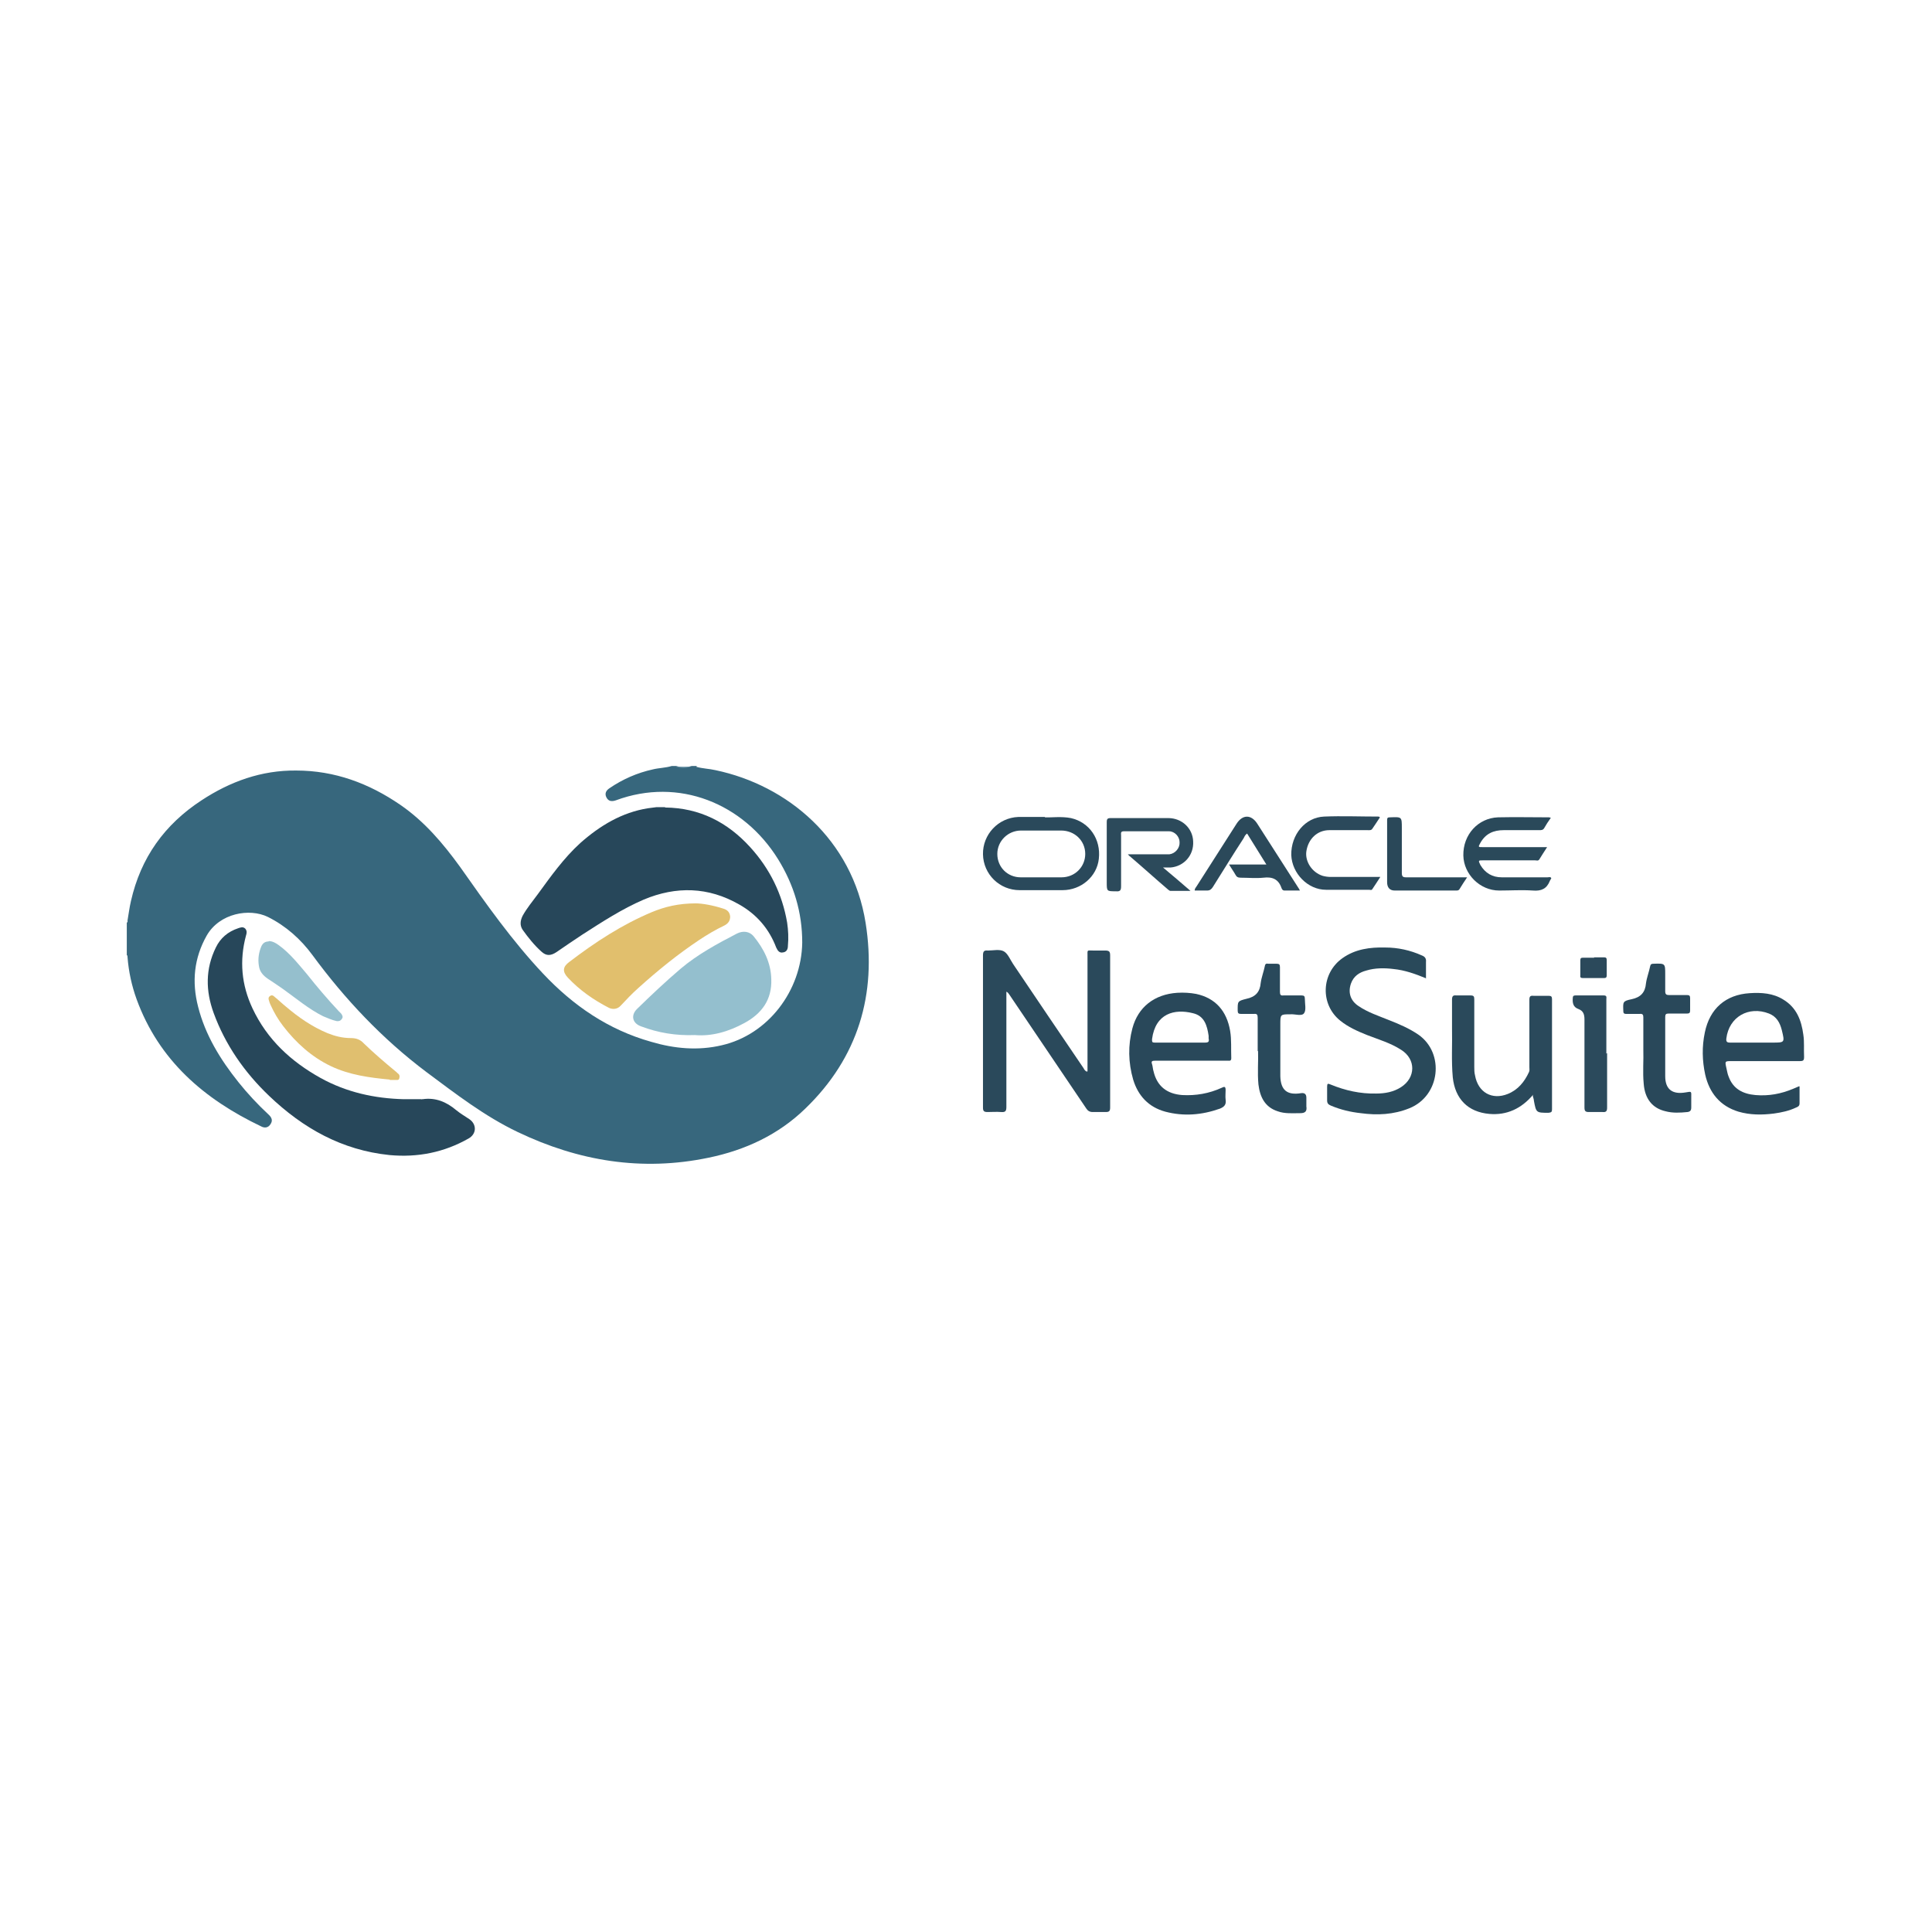 <?xml version="1.0" encoding="UTF-8"?>
<svg xmlns="http://www.w3.org/2000/svg" version="1.1" viewBox="0 0 512 512">
  <defs>
    <style>
      .cls-1 {
        fill: #2a4859;
      }

      .cls-2 {
        fill: #2b495b;
      }

      .cls-3 {
        fill: #2a495a;
      }

      .cls-4 {
        fill: #2b495a;
      }

      .cls-5 {
        fill: #6691a5;
      }

      .cls-6 {
        fill: #e0bf6f;
      }

      .cls-7 {
        fill: #29485a;
      }

      .cls-8 {
        fill: #2b4a5c;
      }

      .cls-9 {
        fill: #2c4a5b;
      }

      .cls-10 {
        fill: #95bfcd;
      }

      .cls-11 {
        fill: #29495a;
      }

      .cls-12 {
        fill: #29495b;
      }

      .cls-13 {
        fill: #94bfce;
      }

      .cls-14 {
        fill: #37677d;
      }

      .cls-15 {
        fill: #2a495b;
      }

      .cls-16 {
        fill: #27475a;
      }

      .cls-17 {
        fill: #e1bf6d;
      }
    </style>
  </defs>
  <!-- Generator: Adobe Illustrator 28.7.1, SVG Export Plug-In . SVG Version: 1.2.0 Build 142)  -->
  <g>
    <g id="Layer_1">
      <g>
        <path class="cls-14" d="M184.5,203.2c1.7.5,3.4.5,5.1.9,19.1,4,36.3,18.4,39.8,40.5,3,18.9-2,35.7-16,49.2-7.1,6.9-15.9,11-25.6,13-17.7,3.7-34.5.9-50.6-6.8-8.8-4.2-16.4-10.1-24.2-15.9-11.7-8.8-21.6-19.3-30.2-31-3.1-4.2-7-7.7-11.8-10.1-4.9-2.4-12.8-1-16.2,4.9-3.4,6-4,12.3-2.3,18.9,1.9,7.5,5.9,14,10.7,20,2.4,3,5.1,5.9,7.9,8.5,1,.9,1.2,1.7.6,2.6-.6,1-1.6,1.1-2.5.6-15.1-7.2-27.1-17.5-33-33.7-1.3-3.6-2.1-7.3-2.4-11.1,0-.2,0-.5-.2-.6v-8.6c.3-.1.2-.4.2-.6.3-1.7.5-3.4.9-5.1,2.6-11.5,8.9-20.3,18.7-26.7,7.6-5,15.9-8,25.1-7.9,10.2,0,19.3,3.4,27.6,9.1,6.4,4.4,11.3,10.2,15.8,16.4,6.9,9.8,13.8,19.6,22,28.3,8,8.5,17.3,14.9,28.7,18.1,6.1,1.8,12.4,2.4,18.7.9,12.2-2.8,21.1-14.4,21.3-27.2,0-8-2.2-15.3-6.4-22.1-9.2-14.8-26.3-21.8-43-15.6-1.2.4-2,.2-2.5-.8-.5-1-.1-1.8.8-2.4,3.5-2.4,7.4-4.1,11.5-5,1.6-.4,3.4-.4,5-.9h1.2c1.4.4,2.7.4,4.1,0h1.4Z"/>
        <path class="cls-5" d="M183.1,203.2c-1.4.4-2.7.4-4.1,0h4.1Z"/>
        <path class="cls-16" d="M111.8,291.3c0,0,.2,0,.2,0,3.4-.5,6.3.7,8.9,2.9,1.1.9,2.3,1.6,3.5,2.4,2,1.4,1.9,3.9-.2,5.1-6.5,3.7-13.5,5.1-21,4.4-12.6-1.3-22.9-7.1-31.9-15.7-6.5-6.2-11.6-13.5-14.7-22-2.1-5.8-2.2-11.6.6-17.3,1.2-2.5,3.2-4.2,5.9-5.1.6-.2,1.3-.5,1.9.1.5.6.4,1.2.2,1.8-1.8,6.7-1.2,13.1,1.7,19.3,3.9,8.3,10.2,14.1,18.1,18.5,6.9,3.8,14.3,5.4,22,5.6,1.6,0,3.1,0,4.7,0,0,0,0,0,0,.1Z"/>
        <path class="cls-15" d="M288.2,283.9c0-10.3,0-20.4,0-30.5,0-1.8-.2-1.5,1.5-1.5,1,0,2.1,0,3.1,0,1.1,0,1.4.2,1.4,1.3,0,9,0,18,0,27,0,4.4,0,8.9,0,13.3,0,1-.3,1.2-1.2,1.2-1.1,0-2.2,0-3.4,0-.8,0-1.3-.3-1.7-.9-6.8-10.1-13.6-20.1-20.4-30.2-.2-.3-.4-.6-.8-.8,0,.5,0,1.1,0,1.6,0,9.6,0,19.3,0,28.9,0,1.1-.2,1.5-1.4,1.4-1.2-.1-2.4,0-3.6,0-1,0-1.2-.3-1.2-1.2,0-6.7,0-13.3,0-20,0-6.8,0-13.6,0-20.3,0-1.1.3-1.4,1.3-1.3,1.4,0,3.1-.4,4.2.2,1.1.6,1.7,2.2,2.5,3.4,6.2,9.2,12.4,18.4,18.6,27.5.2.3.3.7.9,1Z"/>
        <path class="cls-11" d="M378,259.3c-2.9-1.2-5.7-2.2-8.7-2.5-2.4-.3-4.9-.3-7.2.4-1.9.5-3.4,1.5-4.1,3.5-.8,2.4-.1,4.5,2,5.9,2.5,1.7,5.3,2.6,8,3.7,2.8,1.1,5.4,2.2,7.9,3.9,7,4.9,5.8,16.2-2.4,19.5-4.2,1.7-8.5,1.9-12.9,1.3-2.7-.3-5.3-.9-7.9-2-.7-.3-1-.6-1-1.4,0-1.2,0-2.4,0-3.6,0-.9.2-.9.9-.6,3.9,1.6,7.9,2.5,12.1,2.4,2.3,0,4.6-.4,6.6-1.7,3.9-2.5,4-7.4,0-9.9-2.8-1.8-5.9-2.7-9-3.9-2.5-1-5-2.1-7.1-3.8-5.4-4.3-5.1-12.6.6-16.6,3.4-2.4,7.3-2.9,11.3-2.8,3.3,0,6.6.7,9.7,2.1.8.3,1.2.8,1.1,1.7,0,1.4,0,2.8,0,4.4Z"/>
        <path class="cls-7" d="M315.6,281.1c-3.2,0-6.3,0-9.5,0-.7,0-1.1.1-.8.9.2.6.2,1.3.4,1.9.9,3.9,3.5,6,7.6,6.3,3.6.2,7.1-.4,10.4-1.9.8-.4,1.1-.4,1.1.6,0,.8-.1,1.7,0,2.5.2,1.3-.3,1.9-1.5,2.4-4.8,1.7-9.6,2.1-14.5.8-4.4-1.2-7.2-4.2-8.5-8.5-1.3-4.5-1.4-9.1-.2-13.6,1.5-5.6,5.8-9,11.9-9.4,1.7-.1,3.4,0,5,.3,5.1,1.1,8.1,4.5,9,9.8.4,2.4.2,4.8.3,7.2,0,.8-.4.7-.9.7-3.2,0-6.4,0-9.6,0ZM312.6,276.3c2.2,0,4.5,0,6.7,0,.9,0,1.2-.2,1-1.1,0-.2,0-.5,0-.7-.4-2.7-1.1-5.3-4.2-6-4.8-1.2-9.9,0-10.8,6.9,0,.7,0,.9.7.9,2.2,0,4.4,0,6.6,0Z"/>
        <path class="cls-7" d="M476.9,287.9c0,1.6,0,3.1,0,4.5,0,.7-.4.9-.9,1.1-1.9.9-3.8,1.3-5.9,1.6-3.2.4-6.3.4-9.4-.5-4.9-1.5-7.7-5-8.8-9.8-.8-3.7-.9-7.4-.1-11.2,1.3-6.3,5.5-10,11.9-10.4,3.1-.2,6.2,0,8.9,1.7,3.5,2.1,4.8,5.5,5.3,9.3.3,1.9.1,3.9.2,5.9,0,.9-.2,1.1-1.1,1.1-6,0-12,0-18,0-1.9,0-1.9,0-1.5,1.8.2.8.3,1.6.6,2.3,1.2,3.3,3.8,4.6,7.1,4.9,3.5.3,6.8-.3,10.1-1.7.4-.2.8-.3,1.4-.6ZM464.9,276.3c1.6,0,3.2,0,4.8,0,3.3,0,3.3,0,2.5-3.3-.5-2-1.4-3.6-3.4-4.4-5.4-2.1-10.6.9-11.3,6.6-.1.9.2,1.1,1,1.1,2.2,0,4.3,0,6.5,0Z"/>
        <path class="cls-15" d="M406.3,290.1c-3.1,3.7-7,5.5-11.6,5.1-5.7-.5-9.1-4-9.7-9.7-.4-4.4-.1-8.8-.2-13.1,0-2.5,0-5,0-7.5,0-.9.3-1.2,1.1-1.1,1.3,0,2.6,0,3.8,0,.9,0,1,.3,1,1.1,0,5.9,0,11.9,0,17.8,0,.8,0,1.5.2,2.3.8,4.5,4.5,6.6,8.7,4.9,2.7-1.1,4.4-3.2,5.6-5.8.2-.4.1-.9.1-1.3,0-5.9,0-11.9,0-17.8,0-.9.2-1.2,1.1-1.1,1.3,0,2.6,0,4,0,.7,0,.9.2.9.9,0,9.7,0,19.5,0,29.2,0,.7-.2.8-.9.9-3.3,0-3.3,0-3.9-3.2,0-.4-.2-.8-.3-1.3Z"/>
        <path class="cls-12" d="M333.3,278.5c0-3.3,0-6.1,0-8.8,0-.8-.2-1.1-1-1-1.1,0-2.2,0-3.4,0-.7,0-.9-.2-.9-.9,0-2.4-.1-2.5,2.3-3.1,2.4-.5,3.6-1.8,3.8-4.2.2-1.5.8-3,1.1-4.5.1-.6.4-.7.9-.6.7,0,1.4,0,2.2,0,.7,0,.9.2.9.9,0,2.2,0,4.4,0,6.6,0,.7.2,1,.9.9,1.6,0,3.2,0,4.8,0,.7,0,.9.2.9.9,0,1.3.4,3-.2,3.8-.6.9-2.4.2-3.6.3-2.7,0-2.7,0-2.7,2.7,0,4.2,0,8.4,0,12.6,0,.4,0,.7,0,1.1.1,3.7,1.8,5.1,5.5,4.5q1.4-.2,1.4,1.2c0,.8,0,1.5,0,2.3.2,1.3-.3,1.8-1.6,1.8-2,0-4.1.2-6-.5-3.4-1.1-4.7-3.8-5.1-7.1-.3-3.1,0-6.3-.1-8.8Z"/>
        <path class="cls-7" d="M435.5,278.3c0-3.2,0-5.9,0-8.7,0-.7-.2-1-1-.9-1.2,0-2.3,0-3.5,0-.5,0-.8-.1-.8-.7-.1-2.5-.2-2.7,2.2-3.2,2.4-.5,3.6-1.8,3.8-4.2.2-1.5.8-3,1.1-4.5.1-.6.4-.7.9-.7,3.1-.1,3.1-.1,3.1,2.8,0,1.5,0,3,0,4.5,0,.8.3,1,1,1,1.6,0,3.2,0,4.8,0,.6,0,.8.2.8.8,0,1.1,0,2.2,0,3.3,0,.6-.2.8-.8.8-1.6,0-3.3,0-4.9,0-.7,0-.9.2-.9.9,0,5.2,0,10.4,0,15.7,0,3.5,1.9,4.9,5.4,4.3,1.7-.3,1.5-.3,1.5,1.3,0,.9,0,1.8,0,2.7,0,.8-.3,1.1-1,1.2-2,.2-3.9.3-5.8-.2-3.5-.8-5.5-3.3-5.8-7.3-.3-3.1,0-6.3-.1-9Z"/>
        <path class="cls-15" d="M276.9,216.6c1.7.1,4.3-.3,6.9.2,4.9,1.1,8,5.6,7.4,10.8-.5,4.7-4.7,8.3-9.6,8.3-3.8,0-7.6,0-11.4,0-5.3,0-9.6-4.2-9.7-9.5-.1-5.2,4-9.7,9.4-9.9,2,0,4.1,0,7,0ZM276,220.1c-1.8,0-3.6,0-5.4,0-3.5,0-6.3,2.8-6.3,6.2,0,3.5,2.7,6.2,6.2,6.2,3.6,0,7.2,0,10.8,0,3.6,0,6.3-2.8,6.3-6.2,0-3.5-2.8-6.2-6.4-6.2-1.8,0-3.5,0-5.3,0Z"/>
        <path class="cls-9" d="M308.1,229.8c2.6,2.2,4.9,4.1,7.4,6.3-1.9,0-3.6,0-5.3,0-.2,0-.5-.2-.7-.4-3.4-2.9-6.7-5.9-10.1-8.8-.1,0-.2-.2-.5-.5,3.3,0,6.3,0,9.4,0,.5,0,1,0,1.6,0,1.6-.2,2.8-1.7,2.7-3.2,0-1.5-1.3-2.9-2.8-2.9-4,0-8,0-12,0-.9,0-.7.6-.7,1.1,0,4.5,0,9,0,13.5,0,1.1-.3,1.4-1.4,1.3-2.4,0-2.4,0-2.4-2.4,0-5.3,0-10.6,0-15.9,0-.9.2-1.1,1.1-1.1,5.1,0,10.1,0,15.2,0,3.6,0,6.5,2.7,6.6,6.2.2,3.6-2.4,6.6-6,6.9-.6,0-1.2,0-2.2,0Z"/>
        <path class="cls-3" d="M411,216.7c-.7,1-1.3,1.9-1.8,2.8-.3.5-.8.5-1.2.5-3.2,0-6.3,0-9.5,0-2.7,0-4.8.9-6.2,3.4-.6,1.1-.6,1.1.7,1.1,5.6,0,11.2,0,17,0-.8,1.2-1.4,2.2-2.1,3.3-.3.4-.7.2-1.1.2-4.6,0-9.2,0-13.8,0-1.2,0-1.3,0-.7,1.2,1.3,2.2,3.2,3.3,5.7,3.3,4,0,8.1,0,12.1,0,.3,0,.8-.2,1,.2,0,.2-.3.5-.4.8-.8,2-2.2,2.7-4.5,2.5-2.9-.2-5.9,0-8.9,0-5.1,0-9.4-4.3-9.5-9.3-.1-5.5,3.9-9.9,9.2-10.1,4.5-.1,8.9,0,13.4,0,.1,0,.2,0,.5.1Z"/>
        <path class="cls-6" d="M103.3,286.1c-5.3-.5-10.7-1.2-15.7-3.6-5-2.4-9.1-6.1-12.5-10.5-1.4-1.8-2.5-3.7-3.4-5.7-.2-.4-.3-.7-.4-1.1-.2-.5-.2-.9.2-1.2.5-.4.9-.2,1.3.2,1,.8,1.9,1.7,2.9,2.5,3.4,2.9,7,5.4,11.1,7.1,2,.8,4,1.3,6.2,1.3,1.4,0,2.5.4,3.4,1.4,2.7,2.6,5.5,5,8.4,7.4.3.2.5.5.8.7.4.4.3.8.2,1.2-.1.5-.6.4-.9.4-.5,0-1,0-1.6,0Z"/>
        <path class="cls-4" d="M344.5,236c-1.5,0-2.8,0-4.1,0-.5,0-.7-.4-.8-.7-.8-2.3-2.4-3-4.8-2.7-2,.2-4,0-6,0-.7,0-1.1-.2-1.4-.8-.5-.9-1.1-1.7-1.7-2.7h9.9c-1.8-2.9-3.4-5.5-5.1-8.2-.5.3-.7.8-.9,1.2-2.8,4.3-5.5,8.7-8.2,13-.4.6-.8.9-1.5.9-1.1,0-2.2,0-3.3,0,0-.5.3-.8.5-1.1,3.5-5.5,7.1-11.1,10.6-16.6,1.6-2.5,3.9-2.5,5.5,0,3.6,5.6,7.1,11.1,10.7,16.7.2.3.4.6.6,1Z"/>
        <path class="cls-8" d="M425.9,279.1c0,4.8,0,9.6,0,14.4,0,.9-.2,1.3-1.2,1.2-1.2,0-2.4,0-3.6,0-.9,0-1.2-.2-1.2-1.2,0-7.8,0-15.5,0-23.3,0-1.4-.3-2.3-1.6-2.8-1.4-.5-1.6-1.6-1.5-2.9,0-.5.2-.7.7-.7,2.5,0,5,0,7.5,0,.9,0,.7.5.7,1,0,4.8,0,9.6,0,14.4Z"/>
        <path class="cls-2" d="M365.7,216.6c-.7,1.1-1.4,2.1-2,3-.3.5-.8.4-1.3.4-3.4,0-6.7,0-10.1,0-3.2,0-5.6,2.3-6.1,5.6-.4,2.7,1.5,5.6,4.3,6.5.7.2,1.5.3,2.2.3,3.8,0,7.7,0,11.5,0,.5,0,.9,0,1.6,0-.8,1.2-1.4,2.2-2.1,3.2-.2.4-.6.2-.9.2-3.8,0-7.6,0-11.4,0-4.8,0-9-4.3-9.2-9.2-.1-5.4,3.7-10,8.7-10.2,4.7-.2,9.5,0,14.5,0Z"/>
        <path class="cls-10" d="M71.2,249.4c1,0,1.9.5,2.7,1.1,2.9,2.1,5.1,4.9,7.4,7.6,2.7,3.4,5.5,6.7,8.5,9.9.2.2.4.4.6.6.3.4.6.9.2,1.4-.3.5-.8.7-1.4.6-1.3-.3-2.4-.8-3.6-1.3-3.8-1.9-7.1-4.7-10.6-7.2-1.3-.9-2.6-1.8-4-2.7-1.3-.9-2.2-1.9-2.4-3.5-.3-1.8,0-3.6.7-5.2.4-.8,1-1.2,1.9-1.2Z"/>
        <path class="cls-1" d="M388.8,232.5c-.8,1.2-1.4,2.1-2,3.1-.2.4-.6.4-.9.4-5.4,0-10.9,0-16.3,0-1.3,0-2-.8-2-2.2,0-5.5,0-11,0-16.5,0-.6.2-.7.8-.7,3.1-.1,3.1-.2,3.1,2.9,0,3.9,0,7.9,0,11.8,0,.9.2,1.2,1.1,1.2,4.8,0,9.6,0,14.4,0,.6,0,1.1,0,1.9,0Z"/>
        <path class="cls-2" d="M422.4,253.7c.9,0,1.8,0,2.7,0,.5,0,.7.2.7.7,0,1.4,0,2.7,0,4.1,0,.5-.2.7-.7.7-1.9,0-3.7,0-5.6,0-.6,0-.8-.2-.7-.8,0-1.3,0-2.6,0-3.9,0-.6.2-.7.8-.7,1,0,1.9,0,2.9,0Z"/>
        <path class="cls-16" d="M176.3,214c9.1.1,16.5,3.9,22.5,10.5,5.2,5.7,8.5,12.4,9.8,20,.3,2,.4,4.1.2,6.2,0,.9-.4,1.6-1.3,1.7-.9.2-1.4-.4-1.8-1.3-1.9-5-5.2-8.8-9.8-11.4-8.2-4.7-16.7-4.9-25.3-1.3-5.8,2.5-11,5.9-16.3,9.3-2.3,1.5-4.6,3.1-6.8,4.6-1.5,1-2.7,1.1-4-.1-1.9-1.7-3.5-3.7-5-5.8-.8-1.2-.6-2.5,0-3.7,1.1-2,2.6-3.8,4-5.7,3.5-4.8,6.9-9.6,11.3-13.6,5.2-4.6,11-8.1,17.9-9.2.7-.1,1.5-.2,2.3-.3.7,0,1.4,0,2.2,0Z"/>
        <path class="cls-13" d="M184.2,274.3c-5.1.2-9.8-.6-14.3-2.3-2.3-.8-2.8-2.9-1.1-4.6,3.8-3.7,7.6-7.3,11.6-10.7,4.5-3.8,9.7-6.6,14.9-9.3,1.6-.8,3.3-.6,4.4.7,2.7,3.3,4.6,7,4.7,11.4.2,5.4-2.5,9.1-7.1,11.6-4.2,2.3-8.7,3.6-13.2,3.2Z"/>
        <path class="cls-17" d="M184.3,239.4c1.8,0,4.6.5,7.4,1.4,1,.3,1.7.9,1.8,2.1,0,1.2-.6,1.9-1.6,2.4-2.3,1.1-4.5,2.4-6.6,3.8-5.7,3.8-11,8.1-16.1,12.7-1.7,1.5-3.2,3.1-4.7,4.7-.8.9-2,1.1-3.1.6-4.1-2.1-7.8-4.7-10.9-8-1.5-1.6-1.4-2.9.4-4.2,6.8-5.2,14-9.9,21.9-13.2,3.4-1.4,7-2.3,11.7-2.3Z"/>
      </g>
    </g>
  </g>
</svg>